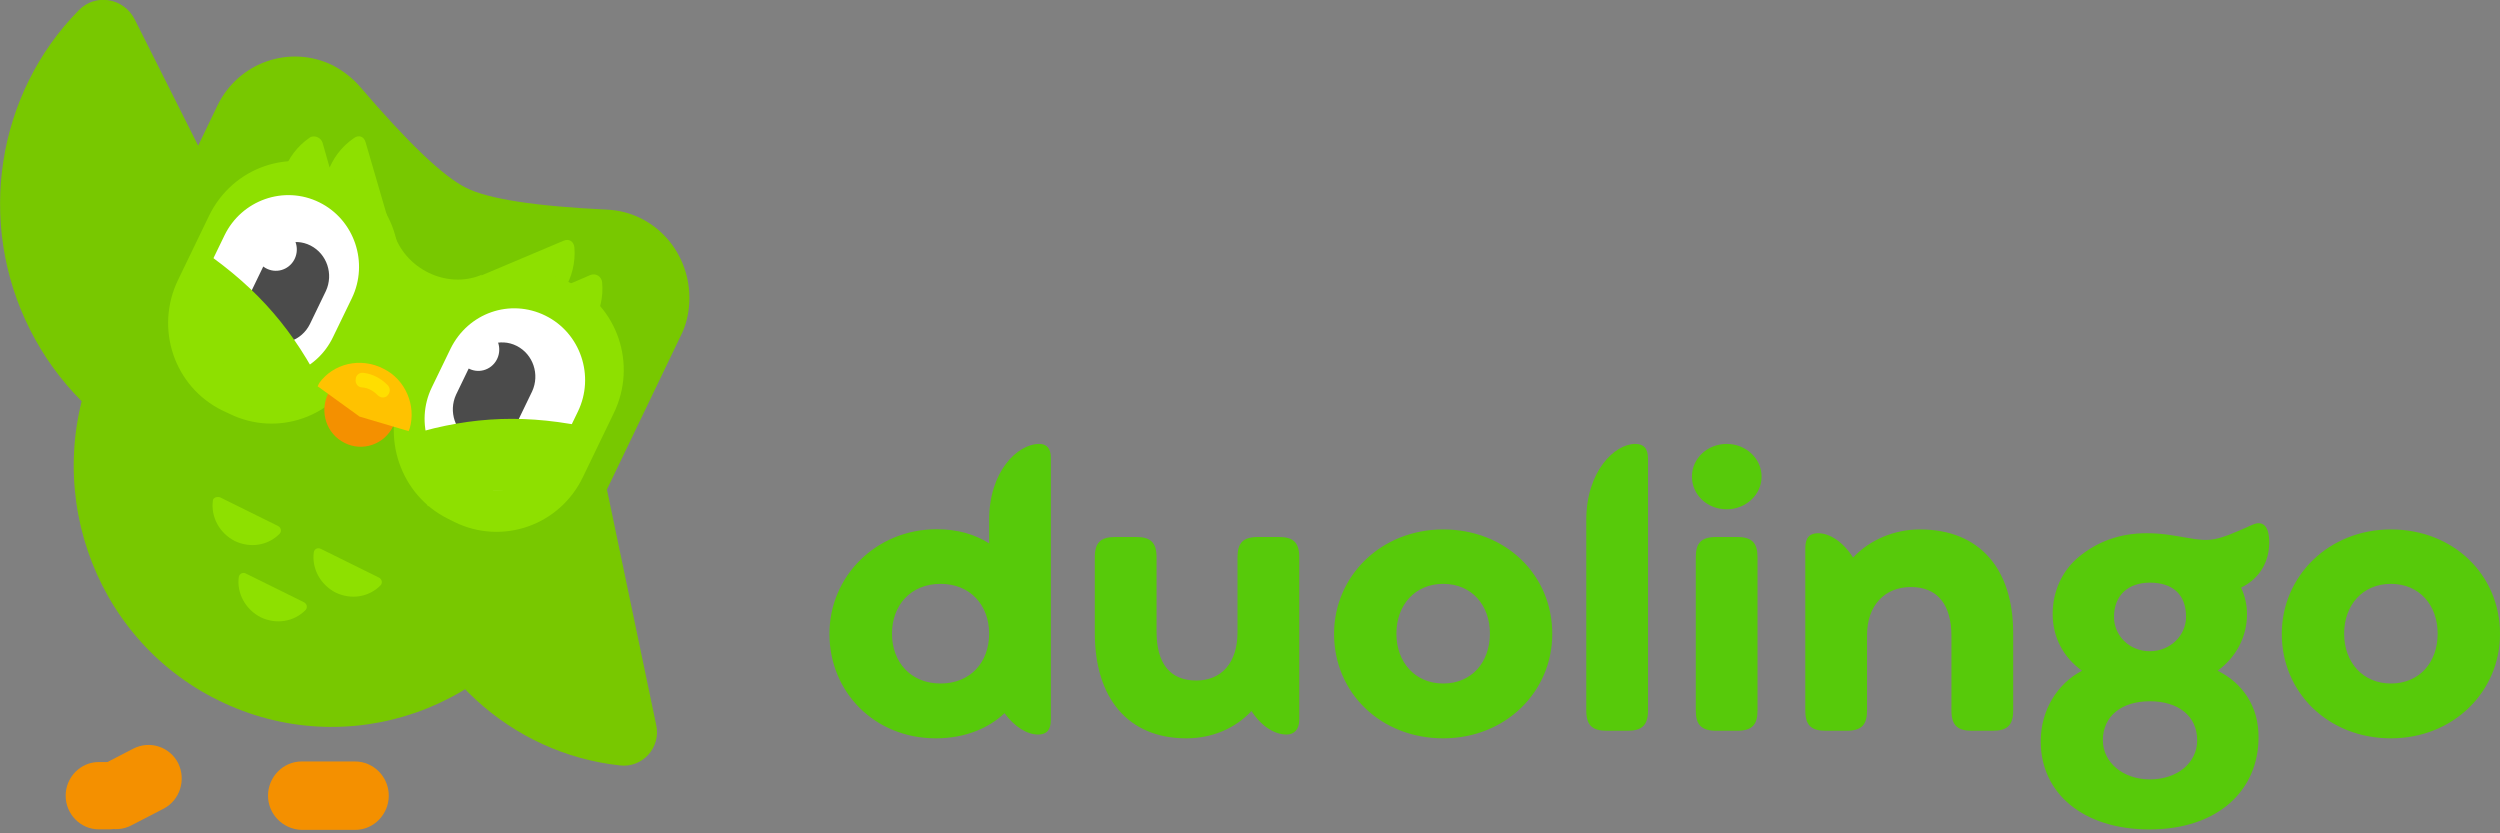 <svg viewBox="0 0 174 58" fill="none" xmlns="http://www.w3.org/2000/svg"><rect x="0" y="0" width="174" height="58" fill="#808080" stroke="none"/><g clip-path="url(#clip0)"><path d="M23.579 29.615L9.379 1.356C8.612 -0.166 6.616 -0.479 5.465 0.731C-0.215 6.508 -1.673 15.486 2.088 22.941C5.849 30.396 13.831 34.494 21.737 33.245C23.426 32.972 24.308 31.138 23.579 29.615Z" fill="#78C800"/><path d="M45.672 50.461L39.532 21.109C39.187 19.548 37.46 18.767 36.078 19.548C29.477 23.412 26.023 31.257 27.635 38.986C29.247 46.753 35.579 52.452 43.139 53.272C44.713 53.467 46.018 52.023 45.672 50.461Z" fill="#78C800"/><path fill-rule="evenodd" clip-rule="evenodd" d="M6.028 56.433C5.452 55.262 5.913 53.857 7.026 53.271L9.29 52.1C10.441 51.515 11.823 51.983 12.399 53.115C12.975 54.286 12.514 55.691 11.401 56.277L9.137 57.448C8.024 58.033 6.604 57.604 6.028 56.433Z" fill="#F49000"/><path fill-rule="evenodd" clip-rule="evenodd" d="M18.654 55.379C18.654 54.091 19.691 52.998 20.995 52.998H24.718C25.984 52.998 27.059 54.052 27.059 55.379C27.059 56.667 26.023 57.76 24.718 57.76H20.995C19.691 57.721 18.654 56.667 18.654 55.379Z" fill="#F49000"/><path fill-rule="evenodd" clip-rule="evenodd" d="M4.57 55.38C4.57 54.092 5.606 53.038 6.872 53.038H7.602C8.868 53.038 9.904 54.092 9.904 55.38C9.904 56.668 8.868 57.722 7.602 57.722H6.872C5.606 57.722 4.57 56.668 4.57 55.38Z" fill="#F49000"/><path fill-rule="evenodd" clip-rule="evenodd" d="M25.063 6.042C28.402 9.946 30.858 12.288 32.432 13.068C33.967 13.849 37.267 14.356 42.257 14.591C45.595 14.747 48.128 17.635 47.975 21.031C47.936 21.851 47.745 22.67 47.361 23.412L39.225 40.352C34.888 49.407 24.142 53.155 15.2 48.744C6.297 44.372 2.612 33.482 6.949 24.427V24.388L15.123 7.369C16.582 4.325 20.189 3.076 23.183 4.559C23.912 4.949 24.564 5.457 25.063 6.042Z" fill="#78C800"/><path d="M25.447 9.907L27.712 17.674C27.827 18.104 27.52 18.494 27.098 18.494C25.064 18.416 23.298 17.011 22.723 14.981C22.147 12.951 22.915 10.804 24.603 9.633C24.948 9.36 25.332 9.477 25.447 9.907Z" fill="#8EE000"/><path fill-rule="evenodd" clip-rule="evenodd" d="M27.366 16.073C28.095 18.689 31.089 20.172 33.545 19.118C31.511 23.373 28.479 29.657 28.479 29.657C28.479 29.618 26.445 28.603 22.3 26.612C23.797 23.49 25.447 19.977 27.366 16.073Z" fill="#8EE000"/><path d="M22.454 9.946L24.641 17.635C24.756 18.064 24.45 18.455 24.027 18.455C21.993 18.377 20.228 16.971 19.652 14.942C19.077 12.912 19.844 10.765 21.533 9.594C21.84 9.36 22.339 9.555 22.454 9.946Z" fill="#8EE000"/><path d="M39.21 16.762L31.847 19.871C31.446 20.051 31.34 20.539 31.605 20.872C32.942 22.427 35.125 22.934 37.039 22.109C38.954 21.284 40.144 19.301 39.979 17.231C39.942 16.811 39.611 16.582 39.21 16.762Z" fill="#8EE000"/><path d="M41.062 19.154L33.806 22.274C33.405 22.454 33.299 22.942 33.564 23.275C34.901 24.83 37.085 25.337 38.999 24.512C40.913 23.687 42.103 21.704 41.909 19.659C41.871 19.239 41.463 18.974 41.062 19.154Z" fill="#8EE000"/><path fill-rule="evenodd" clip-rule="evenodd" d="M23.49 11.897L23.989 12.132C27.328 13.771 28.709 17.83 27.059 21.226L24.91 25.676C23.298 29.033 19.307 30.438 15.968 28.798L15.469 28.564C12.13 26.925 10.748 22.866 12.399 19.47L14.548 15.02C16.198 11.624 20.189 10.258 23.49 11.897Z" fill="#8EE000"/><path fill-rule="evenodd" clip-rule="evenodd" d="M39.148 19.43L39.647 19.664C42.986 21.304 44.367 25.363 42.717 28.759L40.568 33.209C38.956 36.566 34.965 37.971 31.626 36.331L31.165 36.097C27.865 34.458 26.483 30.398 28.057 27.042L30.167 22.553C31.779 19.235 35.771 17.791 39.148 19.43C39.109 19.43 39.109 19.43 39.148 19.43Z" fill="#8EE000"/><path fill-rule="evenodd" clip-rule="evenodd" d="M22.224 14.083C24.68 15.293 25.678 18.299 24.488 20.758L23.183 23.451C21.994 25.949 19.038 26.964 16.582 25.754C14.126 24.544 13.128 21.538 14.318 19.079L15.623 16.386C16.812 13.927 19.768 12.873 22.224 14.083Z" fill="white"/><path fill-rule="evenodd" clip-rule="evenodd" d="M37.959 21.968C40.415 23.178 41.413 26.183 40.223 28.642L38.918 31.335C37.728 33.834 34.773 34.848 32.317 33.638C29.861 32.428 28.863 29.423 30.053 26.964L31.358 24.27C32.586 21.772 35.502 20.758 37.959 21.968Z" fill="white"/><path fill-rule="evenodd" clip-rule="evenodd" d="M21.61 17.088C22.761 17.674 23.221 19.079 22.684 20.25L21.571 22.553C20.995 23.724 19.614 24.192 18.462 23.646C17.311 23.06 16.851 21.655 17.388 20.484L18.501 18.181C19.076 17.01 20.458 16.503 21.61 17.088Z" fill="#4B4B4B"/><path fill-rule="evenodd" clip-rule="evenodd" d="M35.963 24.075C37.114 24.661 37.575 26.066 37.038 27.237L35.925 29.54C35.349 30.711 33.967 31.179 32.816 30.633C31.665 30.047 31.204 28.642 31.741 27.471L32.854 25.168C33.43 23.997 34.812 23.49 35.963 24.075Z" fill="#4B4B4B"/><path d="M38.074 34.692L40.53 29.657C35.963 28.759 32.163 29.072 27.865 30.477L29.784 35.239C32.509 34.029 35.272 33.834 38.074 34.692Z" fill="#8EE000"/><path d="M12.36 22.787L14.164 17.479C18.002 20.133 20.496 23.06 22.53 27.159L17.848 29.149C16.735 26.3 14.932 24.231 12.36 22.787Z" fill="#8EE000"/><path fill-rule="evenodd" clip-rule="evenodd" d="M26.522 25.598C27.788 26.222 28.287 27.744 27.673 29.032L27.366 29.657C26.752 30.945 25.217 31.453 23.989 30.828C22.722 30.203 22.224 28.681 22.837 27.393L23.145 26.769C23.759 25.52 25.294 24.973 26.522 25.598Z" fill="#F49000"/><path d="M22.224 26.652C23.183 25.325 25.064 24.817 26.714 25.676C28.21 26.417 28.978 28.213 28.517 29.813L28.441 30.008L25.025 28.994L22.108 26.886L22.224 26.652Z" fill="#FFC200"/><path d="M26.637 27.666C26.752 27.666 26.905 27.627 26.982 27.51C27.174 27.315 27.174 27.003 26.982 26.808C26.522 26.339 25.946 26.027 25.294 25.949C25.025 25.91 24.756 26.105 24.756 26.417C24.718 26.691 24.91 26.964 25.217 26.964C25.639 27.003 25.984 27.198 26.291 27.51C26.368 27.588 26.522 27.666 26.637 27.666Z" fill="#FFDE00"/><path d="M15.316 34.614L19.345 36.605C19.576 36.722 19.614 36.995 19.46 37.151C18.655 37.971 17.427 38.166 16.352 37.659C15.277 37.112 14.663 35.98 14.817 34.849C14.817 34.653 15.085 34.536 15.316 34.614Z" fill="#8EE000"/><path d="M32.141 25.244C31.645 24.599 31.757 23.667 32.392 23.162C33.027 22.658 33.943 22.773 34.439 23.418C34.935 24.064 34.822 24.996 34.188 25.5C33.553 26.004 32.637 25.89 32.141 25.244Z" fill="white"/><path d="M22.339 38.205L26.368 40.196C26.599 40.313 26.637 40.586 26.483 40.742C25.677 41.562 24.449 41.757 23.375 41.25C22.3 40.703 21.686 39.571 21.84 38.439C21.878 38.205 22.108 38.088 22.339 38.205Z" fill="#8EE000"/><path d="M17.119 39.922L21.149 41.913C21.379 42.03 21.418 42.303 21.264 42.46C20.458 43.279 19.23 43.474 18.156 42.967C17.081 42.421 16.467 41.289 16.62 40.157C16.659 39.922 16.927 39.805 17.119 39.922Z" fill="#8EE000"/><path d="M18.051 18.277C17.555 17.632 17.667 16.7 18.302 16.195C18.937 15.691 19.853 15.805 20.349 16.451C20.845 17.096 20.733 18.029 20.098 18.533C19.463 19.037 18.547 18.923 18.051 18.277Z" fill="white"/></g><path d="M72.338 30.896C70.803 30.896 68.844 32.825 68.844 36.182V37.819C67.83 37.181 66.647 36.834 65.167 36.834C60.983 36.848 57.729 40.094 57.729 44.118C57.729 48.141 60.842 51.388 65.139 51.388C67.21 51.388 68.844 50.652 69.915 49.64C70.62 50.597 71.493 51.124 72.254 51.124C72.846 51.124 73.141 50.805 73.141 50.097V31.853C73.141 31.215 72.846 30.896 72.338 30.896ZM65.463 47.572C63.392 47.572 62.082 46.088 62.082 44.104C62.082 42.12 63.392 40.636 65.463 40.636C67.534 40.636 68.844 42.12 68.844 44.104C68.844 46.102 67.534 47.572 65.463 47.572ZM89.005 37.375H87.554C86.511 37.375 86.131 37.791 86.131 38.776V44.007C86.131 46.116 85.032 47.364 83.257 47.364C81.425 47.364 80.496 46.171 80.496 43.951V38.776C80.496 37.75 80.073 37.375 79.073 37.375H77.621C76.621 37.375 76.199 37.75 76.199 38.776V44.062C76.199 48.585 78.509 51.388 82.567 51.388C84.37 51.388 85.976 50.694 87.103 49.487C87.779 50.541 88.709 51.124 89.54 51.124C90.047 51.124 90.428 50.805 90.428 50.097V38.776C90.428 37.75 90.005 37.375 89.005 37.375ZM100.445 51.388C104.798 51.388 108.038 48.141 108.038 44.118C108.038 39.997 104.784 36.848 100.445 36.848C96.12 36.848 92.851 40.094 92.851 44.118C92.851 48.238 96.12 51.388 100.445 51.388ZM100.445 47.572C98.486 47.572 97.19 46.088 97.19 44.104C97.19 42.12 98.472 40.636 100.445 40.636C102.431 40.636 103.699 42.12 103.699 44.104C103.685 46.102 102.431 47.572 100.445 47.572ZM111.828 50.861H113.279C114.265 50.861 114.702 50.486 114.702 49.459V31.923C114.702 31.215 114.406 30.896 113.815 30.896C112.363 30.896 110.405 32.825 110.405 36.182V49.459C110.405 50.486 110.828 50.861 111.828 50.861ZM120.183 35.447C121.493 35.447 122.606 34.448 122.606 33.171C122.606 31.895 121.493 30.896 120.183 30.896C118.844 30.896 117.759 31.895 117.759 33.171C117.759 34.448 118.83 35.447 120.183 35.447ZM119.45 50.861H120.901C121.944 50.861 122.324 50.444 122.324 49.459V38.776C122.324 37.791 121.944 37.375 120.901 37.375H119.45C118.407 37.375 118.027 37.791 118.027 38.776V49.459C118.027 50.43 118.407 50.861 119.45 50.861ZM133.623 36.848C131.848 36.848 130.157 37.556 128.974 38.804C128.269 37.694 127.339 37.112 126.536 37.112C125.945 37.112 125.649 37.431 125.649 38.138V49.459C125.649 50.486 126.071 50.861 127.072 50.861H128.523C129.565 50.861 129.946 50.444 129.946 49.459V44.215C129.946 42.12 131.186 40.858 133.003 40.858C134.849 40.858 135.821 42.078 135.821 44.27V49.459C135.821 50.486 136.243 50.861 137.244 50.861H138.695C139.695 50.861 140.118 50.486 140.118 49.459V44.062C140.118 39.651 137.835 36.848 133.623 36.848ZM154.347 46.684C155.615 45.755 156.39 44.354 156.39 42.744C156.39 42.078 156.249 41.482 155.981 40.899C157.404 40.205 157.939 38.943 157.939 37.75C157.939 36.557 157.46 36.21 156.756 36.529C154.234 37.666 153.882 37.722 152.22 37.431C151.177 37.25 150.416 37.112 149.402 37.112C147.528 37.112 145.992 37.694 144.696 38.749C143.485 39.748 142.865 41.204 142.865 42.744C142.865 44.354 143.612 45.755 144.908 46.684C143.217 47.559 142.034 49.404 142.034 51.596C142.034 55.217 144.992 57.728 149.599 57.728C154.431 57.728 157.193 54.953 157.193 51.332C157.221 49.14 156.037 47.503 154.347 46.684ZM149.627 40.552C151.191 40.552 152.149 41.343 152.149 42.938C152.149 44.201 151.078 45.325 149.627 45.325C148.176 45.325 147.134 44.215 147.134 42.938C147.134 41.44 148.12 40.552 149.627 40.552ZM149.627 54.246C147.753 54.246 146.359 53.053 146.359 51.526C146.359 49.834 147.669 48.807 149.627 48.807C151.614 48.807 152.924 49.834 152.924 51.526C152.924 53.08 151.557 54.246 149.627 54.246ZM166.407 51.388C170.76 51.388 174 48.141 174 44.118C174 39.997 170.746 36.848 166.407 36.848C162.081 36.848 158.813 40.094 158.813 44.118C158.813 48.238 162.081 51.388 166.407 51.388ZM166.407 47.572C164.448 47.572 163.152 46.088 163.152 44.104C163.152 42.12 164.434 40.636 166.407 40.636C168.393 40.636 169.661 42.12 169.661 44.104C169.661 46.102 168.393 47.572 166.407 47.572Z" fill="#57CA0A"/><defs><clipPath id="clip0"><rect width="47.972" height="57.729" fill="white" transform="matrix(-1 0 0 1 47.972 -0.001)"/></clipPath></defs></svg>